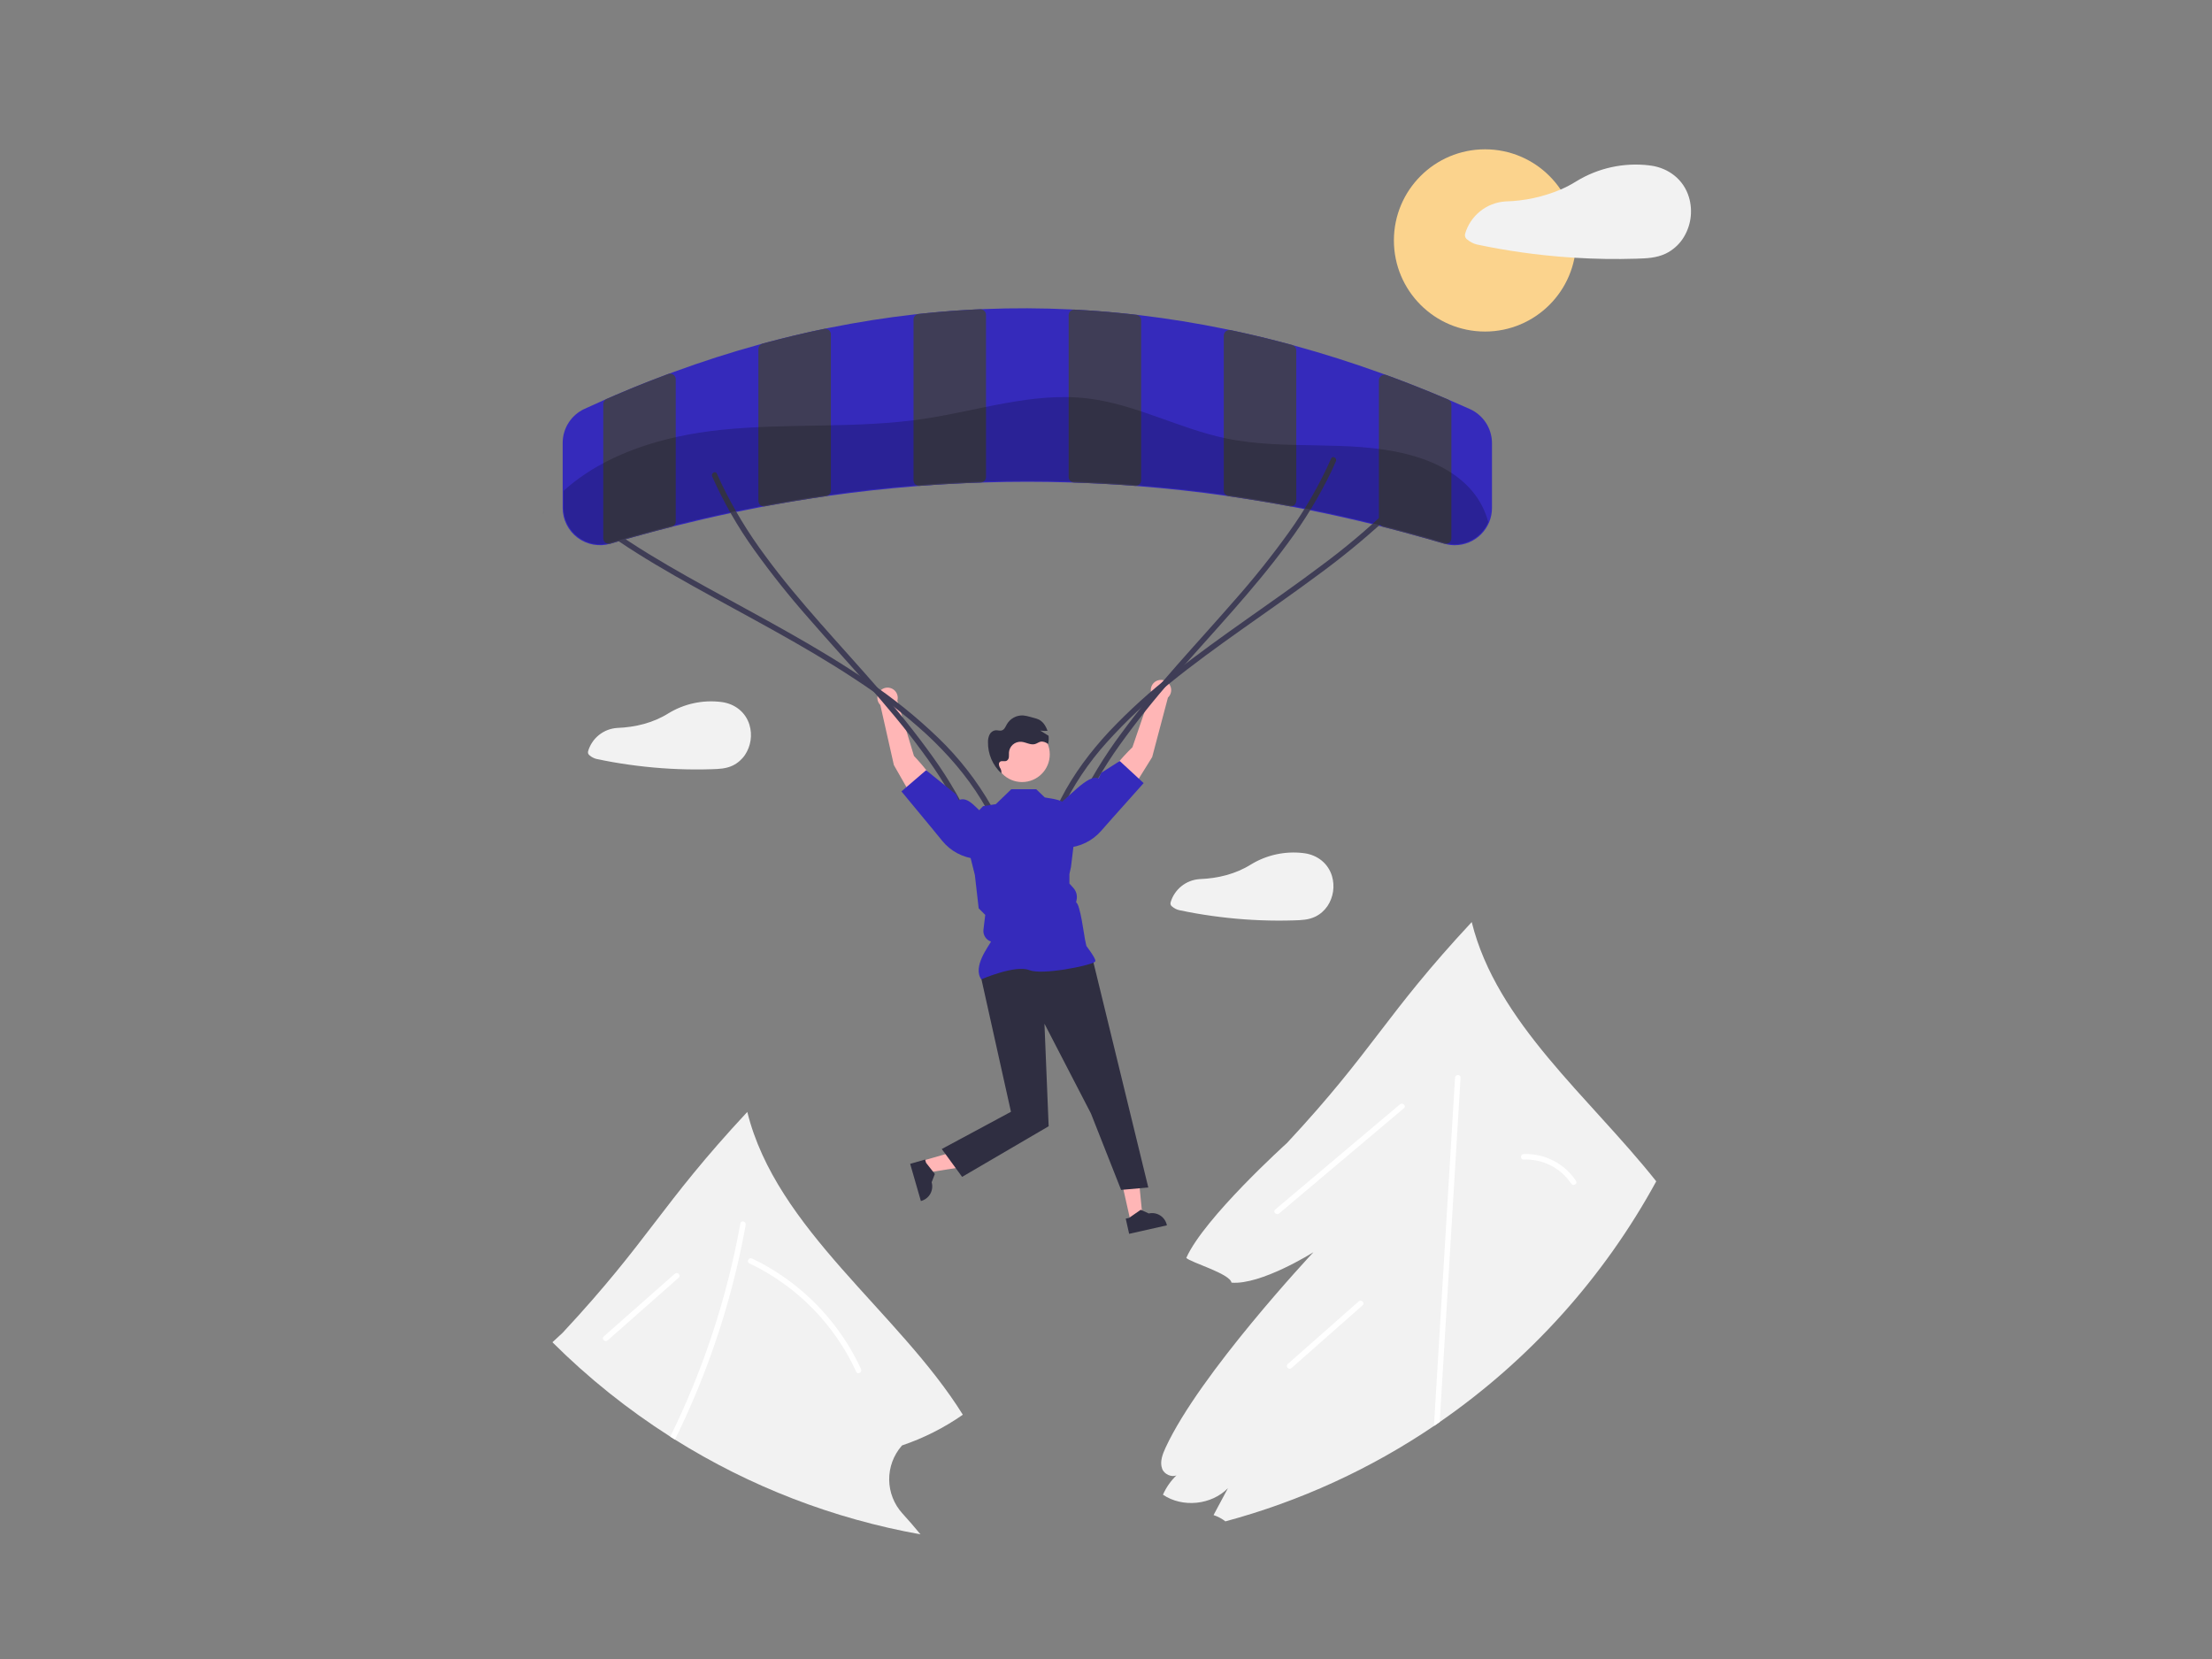 <svg width="1200" height="900" viewBox="0 0 1200 900" fill="none" xmlns="http://www.w3.org/2000/svg">
<rect x="0" y="0" width="1200" height="900" fill="#808080" stroke="none"/>
<g clip-path="url(#clip0_80_158)">
<path d="M495.815 410.092C495.815 410.092 509.686 424.426 510.917 432.507L498.85 439.457L484.923 415.051L477.577 382.471C476.887 381.78 476.393 380.919 476.143 379.975C475.893 379.031 475.898 378.038 476.156 377.097C476.414 376.155 476.917 375.299 477.613 374.614C478.31 373.93 479.175 373.442 480.121 373.2C481.066 372.958 482.059 372.971 482.999 373.236C483.938 373.502 484.791 374.012 485.469 374.714C486.148 375.415 486.629 376.284 486.863 377.232C487.098 378.18 487.077 379.173 486.804 380.11L495.815 410.092Z" fill="#FFB6B6"/>
<path d="M624.468 375.721C624.23 374.775 624.246 373.782 624.515 372.843C624.785 371.905 625.298 371.054 626.002 370.378C626.706 369.702 627.577 369.225 628.526 368.994C629.474 368.763 630.467 368.787 631.403 369.064C632.34 369.341 633.186 369.861 633.856 370.571C634.527 371.28 634.997 372.155 635.22 373.105C635.444 374.056 635.411 375.048 635.127 375.982C634.842 376.916 634.316 377.758 633.601 378.423L625.052 410.708L610.229 434.581L598.428 427.188C599.958 419.158 614.351 405.348 614.351 405.348L624.468 375.721Z" fill="#FFB6B6"/>
<path d="M797.386 221.907C793.856 220.317 790.386 218.787 787.066 217.377C786.566 217.167 786.066 216.947 785.566 216.737L785.506 216.707C782.516 215.427 779.519 214.173 776.516 212.947C774.416 212.087 772.326 211.237 770.226 210.407C769.406 210.067 768.586 209.747 767.756 209.427C766.426 208.897 765.086 208.377 763.756 207.857C762.656 207.427 761.546 207.007 760.446 206.587C759.176 206.097 757.906 205.627 756.646 205.147C755.146 204.587 753.649 204.033 752.156 203.487C752.141 203.479 752.123 203.475 752.106 203.477C750.976 203.057 749.846 202.647 748.726 202.247C733.516 196.767 718.086 191.867 702.846 187.677C702.296 187.527 701.746 187.377 701.196 187.227C700.246 186.967 699.296 186.707 698.346 186.447C696.666 185.997 694.979 185.557 693.286 185.127C691.696 184.707 690.096 184.307 688.496 183.907C687.086 183.557 685.676 183.207 684.256 182.867C682.866 182.527 681.476 182.197 680.076 181.877C675.906 180.897 671.743 179.97 667.586 179.097C667.557 179.089 667.526 179.085 667.496 179.087C666.496 178.867 665.506 178.657 664.506 178.457C649.326 175.347 633.886 172.847 618.616 171.017C617.866 170.927 617.116 170.837 616.366 170.757H616.346C616.216 170.737 616.076 170.727 615.946 170.717C614.686 170.567 613.426 170.427 612.166 170.297C610.506 170.117 608.856 169.947 607.196 169.787C603.266 169.397 599.343 169.057 595.426 168.767C594.436 168.687 593.456 168.617 592.476 168.557C591.346 168.467 590.216 168.397 589.096 168.327C587.936 168.247 586.776 168.177 585.616 168.117C585.176 168.087 584.746 168.067 584.316 168.047C583.776 168.007 583.226 167.987 582.686 167.957C581.876 167.917 581.066 167.877 580.256 167.837C565.016 167.107 549.586 167.047 534.386 167.657C533.546 167.687 532.706 167.727 531.856 167.767H531.826C531.216 167.797 530.606 167.817 529.986 167.847C529.766 167.857 529.536 167.867 529.316 167.877C527.806 167.957 526.296 168.037 524.786 168.127C523.176 168.217 521.576 168.317 519.976 168.427C518.966 168.497 517.966 168.567 516.966 168.637C516.306 168.687 515.646 168.737 514.976 168.787C510.796 169.107 506.616 169.477 502.466 169.897C501.076 170.037 499.696 170.177 498.316 170.327C497.546 170.407 496.786 170.487 496.026 170.577C480.786 172.297 465.346 174.727 450.146 177.787C449.146 177.987 448.136 178.197 447.126 178.407C447.106 178.407 447.086 178.417 447.066 178.417C446.916 178.447 446.756 178.477 446.606 178.517C445.566 178.727 444.516 178.947 443.476 179.177C442.326 179.417 441.186 179.667 440.036 179.917C439.076 180.127 438.116 180.347 437.156 180.567C434.896 181.077 432.626 181.597 430.366 182.147C425.766 183.247 421.169 184.41 416.576 185.637C415.536 185.917 414.486 186.197 413.436 186.487C413.428 186.487 413.421 186.491 413.416 186.497C412.876 186.637 412.326 186.787 411.786 186.937C396.586 191.117 381.156 196.057 365.916 201.637C364.796 202.047 363.676 202.457 362.546 202.887C362.518 202.889 362.491 202.895 362.466 202.907C359.436 204.037 356.389 205.197 353.326 206.387C352.216 206.827 351.096 207.267 349.976 207.707C348.896 208.137 347.806 208.567 346.726 209.007C345.776 209.387 344.836 209.767 343.886 210.157C343.126 210.467 342.376 210.777 341.616 211.087C339.016 212.167 336.419 213.26 333.826 214.367C332.256 215.047 330.676 215.727 329.106 216.417C328.596 216.637 328.076 216.857 327.566 217.087C323.786 218.757 320.346 220.307 317.046 221.837C313.532 223.462 310.554 226.057 308.464 229.317C306.374 232.576 305.257 236.365 305.246 240.237V275.527C305.246 278.671 305.979 281.772 307.386 284.583C308.793 287.395 310.835 289.84 313.352 291.725C315.868 293.61 318.79 294.882 321.883 295.441C324.977 296.001 328.159 295.831 331.176 294.947C332.666 294.507 334.156 294.067 335.656 293.627C336.906 293.257 338.166 292.897 339.416 292.537C340.786 292.147 342.146 291.757 343.516 291.367C346.646 290.497 349.796 289.627 352.946 288.787C354.416 288.397 355.886 288.007 357.356 287.617C359.666 287.007 361.976 286.417 364.286 285.827C364.926 285.667 365.566 285.507 366.206 285.347C376.256 282.827 386.356 280.487 396.376 278.367C397.406 278.147 398.436 277.937 399.456 277.727C403.666 276.847 407.853 276.013 412.016 275.227L415.016 274.657H415.046C416.026 274.467 417.006 274.287 417.986 274.107C420.726 273.607 423.483 273.12 426.256 272.647C427.846 272.367 429.446 272.097 431.046 271.837C431.206 271.807 431.366 271.777 431.526 271.757C434.286 271.297 437.053 270.853 439.826 270.427C441.706 270.137 443.596 269.847 445.486 269.577C447.096 269.337 448.706 269.107 450.316 268.877C465.576 266.737 480.986 265.027 496.126 263.827C497.436 263.717 498.746 263.617 500.056 263.517C505.136 263.137 510.256 262.797 515.386 262.517C521.726 262.177 528.086 261.907 534.416 261.717C549.616 261.247 565.026 261.247 580.216 261.717C586.556 261.907 592.916 262.177 599.256 262.517C604.386 262.797 609.506 263.137 614.586 263.517C615.896 263.617 617.206 263.717 618.516 263.827C633.646 265.027 649.056 266.727 664.336 268.877C665.066 268.977 665.786 269.087 666.516 269.187C666.776 269.227 667.026 269.257 667.286 269.297C668.396 269.457 669.506 269.627 670.616 269.787C674.786 270.407 678.953 271.063 683.116 271.757C684.186 271.927 685.256 272.107 686.316 272.287C688.606 272.677 690.886 273.073 693.156 273.477C694.476 273.717 695.786 273.957 697.096 274.197C697.926 274.347 698.766 274.497 699.596 274.657C700.606 274.847 701.616 275.037 702.616 275.227C704.266 275.537 705.916 275.857 707.576 276.187C708.616 276.397 709.666 276.597 710.716 276.817C721.906 279.067 733.206 281.597 744.456 284.357C745.626 284.647 746.796 284.937 747.966 285.227C748.126 285.267 748.276 285.307 748.436 285.347C749.646 285.647 750.856 285.957 752.066 286.267C753.796 286.707 755.529 287.157 757.266 287.617C758.736 287.997 760.206 288.387 761.676 288.787C766.216 289.997 770.756 291.257 775.266 292.547C778.016 293.337 780.753 294.137 783.476 294.947H783.496C784.581 295.268 785.692 295.496 786.816 295.627C787.612 295.727 788.414 295.777 789.216 295.777C794.577 295.766 799.714 293.626 803.498 289.829C807.282 286.032 809.403 280.888 809.396 275.527V240.397C809.386 236.486 808.248 232.661 806.117 229.381C803.987 226.101 800.955 223.506 797.386 221.907Z" fill="#352ABB"/>
<path d="M365.268 203.257C364.876 202.985 364.425 202.81 363.952 202.745C363.479 202.681 362.998 202.73 362.548 202.887C362.52 202.889 362.493 202.895 362.468 202.907C359.438 204.037 356.391 205.197 353.328 206.387C352.218 206.827 351.098 207.267 349.978 207.707C348.898 208.137 347.808 208.567 346.728 209.007C345.778 209.387 344.838 209.767 343.888 210.157C343.128 210.467 342.378 210.777 341.618 211.087C339.018 212.167 336.421 213.26 333.828 214.367C332.258 215.047 330.678 215.727 329.108 216.417C328.561 216.655 328.095 217.048 327.768 217.547C327.441 218.046 327.267 218.63 327.268 219.227V291.997C327.266 292.477 327.377 292.951 327.592 293.38C327.808 293.809 328.121 294.181 328.508 294.467C328.753 294.647 329.022 294.791 329.308 294.897C329.911 295.109 330.566 295.123 331.178 294.937L335.648 293.617C336.898 293.257 338.148 292.897 339.398 292.537C340.768 292.147 342.138 291.757 343.518 291.367C346.648 290.497 349.798 289.627 352.948 288.787C354.418 288.387 355.888 287.997 357.358 287.617C359.668 287.007 361.978 286.417 364.288 285.827C364.858 285.681 365.375 285.376 365.778 284.947L365.788 284.937C366.301 284.373 366.586 283.639 366.588 282.877V205.777C366.588 205.281 366.468 204.793 366.238 204.354C366.008 203.915 365.675 203.539 365.268 203.257Z" fill="#3F3D56"/>
<path d="M449.608 179.038C449.266 178.756 448.867 178.554 448.438 178.445C448.01 178.336 447.562 178.323 447.128 178.408C447.108 178.408 447.088 178.418 447.068 178.418C446.918 178.448 446.758 178.478 446.608 178.518C445.568 178.728 444.518 178.948 443.478 179.178C442.328 179.418 441.188 179.668 440.038 179.918C439.078 180.128 438.118 180.348 437.158 180.568C434.898 181.078 432.628 181.598 430.368 182.148C425.758 183.248 421.161 184.411 416.578 185.638C415.618 185.888 414.648 186.148 413.688 186.408C413.603 186.43 413.52 186.456 413.438 186.488C413.43 186.488 413.423 186.492 413.418 186.498C412.834 186.718 412.332 187.111 411.976 187.623C411.621 188.136 411.43 188.744 411.428 189.368V271.658C411.427 272.106 411.525 272.549 411.715 272.956C411.905 273.362 412.183 273.721 412.528 274.008C412.764 274.205 413.031 274.364 413.318 274.478C413.686 274.629 414.08 274.707 414.478 274.708C414.659 274.706 414.839 274.689 415.018 274.658H415.048C416.028 274.468 417.008 274.288 417.988 274.108C420.728 273.608 423.484 273.121 426.258 272.648C427.848 272.368 429.448 272.098 431.048 271.838C431.208 271.808 431.368 271.778 431.528 271.758C434.288 271.298 437.054 270.854 439.828 270.428C441.708 270.138 443.598 269.848 445.488 269.578C446.368 269.438 447.248 269.318 448.128 269.188C448.71 269.107 449.256 268.857 449.698 268.468C450.026 268.181 450.29 267.828 450.471 267.431C450.652 267.034 450.746 266.604 450.748 266.168V181.418C450.748 180.961 450.646 180.51 450.448 180.098C450.251 179.686 449.964 179.324 449.608 179.038Z" fill="#3F3D56"/>
<path d="M533.958 168.618C533.391 168.079 532.64 167.775 531.858 167.768H531.708C531.138 167.798 530.558 167.818 529.988 167.848C529.768 167.858 529.538 167.868 529.318 167.878C527.808 167.958 526.298 168.038 524.788 168.128C523.178 168.218 521.578 168.318 519.978 168.428C518.968 168.498 517.968 168.568 516.968 168.638C516.308 168.688 515.648 168.738 514.978 168.788C510.798 169.108 506.618 169.478 502.468 169.898C501.078 170.038 499.698 170.178 498.318 170.328C497.566 170.409 496.871 170.765 496.367 171.328C495.863 171.892 495.585 172.622 495.588 173.378V260.568C495.587 260.987 495.674 261.402 495.843 261.786C496.011 262.17 496.258 262.514 496.568 262.798C496.754 262.974 496.963 263.125 497.188 263.248C497.636 263.49 498.138 263.617 498.648 263.618C498.718 263.618 498.798 263.608 498.878 263.608C499.268 263.578 499.668 263.548 500.058 263.518C505.138 263.138 510.258 262.798 515.388 262.518C520.918 262.208 526.448 261.968 531.948 261.788C532.543 261.778 533.121 261.59 533.608 261.248C534.011 260.965 534.34 260.59 534.567 260.152C534.793 259.715 534.91 259.23 534.908 258.738V170.838C534.91 170.422 534.826 170.011 534.663 169.629C534.499 169.247 534.26 168.903 533.958 168.618Z" fill="#3F3D56"/>
<path d="M616.366 170.757H616.346C616.216 170.737 616.076 170.727 615.946 170.717C614.686 170.567 613.426 170.427 612.166 170.297C610.506 170.117 608.856 169.947 607.196 169.787C603.266 169.397 599.343 169.057 595.426 168.767C594.436 168.687 593.456 168.617 592.476 168.557C591.346 168.467 590.216 168.397 589.096 168.327C587.936 168.247 586.776 168.177 585.616 168.117C585.176 168.087 584.746 168.067 584.316 168.047C583.856 168.017 583.406 167.987 582.956 167.967C582.867 167.959 582.776 167.956 582.686 167.957C581.942 167.98 581.232 168.279 580.696 168.797C580.392 169.084 580.15 169.429 579.985 169.813C579.82 170.196 579.735 170.61 579.736 171.027V258.737C579.734 259.231 579.852 259.717 580.08 260.155C580.308 260.592 580.64 260.967 581.046 261.247C581.529 261.59 582.104 261.778 582.696 261.787C588.196 261.967 593.726 262.207 599.256 262.517C604.386 262.797 609.506 263.137 614.586 263.517C614.976 263.547 615.376 263.577 615.766 263.607C615.846 263.607 615.916 263.617 615.996 263.617C616.506 263.617 617.008 263.49 617.456 263.247C617.682 263.125 617.89 262.974 618.076 262.797C618.384 262.513 618.63 262.168 618.799 261.784C618.967 261.401 619.055 260.987 619.056 260.567V173.797C619.054 173.05 618.78 172.33 618.284 171.77C617.789 171.211 617.108 170.851 616.366 170.757Z" fill="#3F3D56"/>
<path d="M701.197 187.227C701.118 187.196 701.038 187.17 700.957 187.147C700.086 186.907 699.217 186.677 698.346 186.447C696.666 185.997 694.98 185.557 693.286 185.127C691.696 184.707 690.097 184.307 688.497 183.907C687.087 183.557 685.676 183.207 684.256 182.867C682.866 182.527 681.476 182.197 680.076 181.877C675.906 180.897 671.743 179.971 667.586 179.097C667.557 179.089 667.527 179.086 667.497 179.087C667.065 179.007 666.622 179.021 666.197 179.13C665.772 179.239 665.376 179.439 665.036 179.717C664.68 180.003 664.393 180.366 664.196 180.778C663.998 181.19 663.896 181.641 663.896 182.097V266.167C663.897 266.604 663.993 267.036 664.176 267.433C664.358 267.83 664.625 268.183 664.957 268.467C665.394 268.856 665.937 269.107 666.517 269.187C666.777 269.227 667.027 269.257 667.287 269.297C668.397 269.457 669.507 269.617 670.617 269.787C674.787 270.407 678.953 271.064 683.117 271.757C684.187 271.927 685.257 272.107 686.317 272.287C688.607 272.677 690.887 273.074 693.157 273.477C694.477 273.717 695.787 273.957 697.097 274.197C697.927 274.347 698.767 274.497 699.597 274.657C699.785 274.689 699.976 274.706 700.167 274.707C700.565 274.707 700.959 274.629 701.327 274.477C701.614 274.366 701.881 274.207 702.117 274.007C702.462 273.721 702.739 273.362 702.929 272.955C703.12 272.549 703.218 272.106 703.217 271.657V190.107C703.215 189.478 703.021 188.865 702.66 188.35C702.299 187.834 701.788 187.443 701.197 187.227Z" fill="#3F3D56"/>
<path d="M785.567 216.737L785.507 216.707C782.517 215.427 779.52 214.173 776.517 212.947C774.417 212.087 772.327 211.237 770.227 210.407C769.407 210.067 768.587 209.747 767.757 209.427C766.427 208.897 765.087 208.377 763.757 207.857C762.657 207.427 761.547 207.007 760.447 206.587C759.177 206.097 757.907 205.627 756.647 205.147C755.147 204.587 753.65 204.033 752.157 203.487C752.141 203.479 752.124 203.475 752.107 203.477C751.653 203.314 751.167 203.263 750.69 203.329C750.213 203.395 749.759 203.576 749.367 203.857C748.962 204.139 748.632 204.514 748.404 204.951C748.176 205.388 748.057 205.874 748.057 206.367V282.877C748.057 283.512 748.256 284.131 748.627 284.647C748.698 284.748 748.775 284.845 748.857 284.937L748.867 284.947C749.268 285.378 749.785 285.683 750.357 285.827C750.927 285.967 751.497 286.117 752.067 286.267C753.797 286.707 755.53 287.157 757.267 287.617C758.737 287.997 760.207 288.387 761.677 288.787C766.217 289.997 770.757 291.257 775.267 292.547C778.017 293.337 780.753 294.137 783.477 294.947H783.497C783.773 295.026 784.059 295.066 784.347 295.067C784.684 295.066 785.018 295.008 785.337 294.897C785.624 294.795 785.894 294.65 786.137 294.467C786.52 294.179 786.831 293.806 787.044 293.378C787.258 292.949 787.368 292.476 787.367 291.997V219.527C787.368 218.938 787.199 218.361 786.879 217.866C786.56 217.371 786.104 216.978 785.567 216.737Z" fill="#3F3D56"/>
<path d="M335.724 293.676C348.747 302.451 362.344 310.341 376.046 317.995C390.705 326.184 405.517 334.095 420.179 342.279C434.928 350.513 449.548 359.012 463.65 368.321C477.363 377.196 490.328 387.177 502.416 398.163C513.864 408.759 524.233 420.601 532.384 433.937C533.356 435.527 534.296 437.136 535.203 438.765C536.144 440.451 538.736 438.94 537.793 437.251C530.03 423.656 520.365 411.24 509.09 400.379C497.3 389.027 484.536 378.732 470.944 369.615C456.934 360.025 442.329 351.335 427.556 342.982C412.826 334.653 397.905 326.67 383.097 318.482C369.158 310.773 355.289 302.896 341.938 294.199C340.363 293.174 338.797 292.136 337.239 291.085C335.633 290.004 334.13 292.602 335.724 293.676Z" fill="#3F3D56"/>
<path d="M386.34 258.472C392.579 272.532 400.244 285.915 409.216 298.41C418.397 311.206 428.218 323.532 438.641 335.339C449.067 347.35 459.805 359.084 470.306 371.028C480.688 382.837 490.867 394.853 500.163 407.544C509.387 419.896 517.399 433.109 524.086 446.999C524.895 448.721 525.677 450.456 526.433 452.202C527.198 453.969 529.783 452.443 529.023 450.688C522.784 436.628 515.118 423.246 506.147 410.751C496.965 397.954 487.144 385.629 476.722 373.821C466.296 361.811 455.558 350.076 445.057 338.132C434.675 326.324 424.496 314.307 415.2 301.617C405.975 289.265 397.964 276.052 391.277 262.161C390.468 260.439 389.685 258.705 388.93 256.958C388.164 255.191 385.579 256.717 386.34 258.472Z" fill="#3F3D56"/>
<path d="M753.057 276.362C741.615 287.279 729.498 297.466 716.777 306.862C703.577 316.797 690.018 326.243 676.527 335.776C663.058 345.293 649.636 354.894 636.703 365.134C624.223 374.815 612.504 385.438 601.647 396.91C591.516 407.834 582.435 419.865 575.628 433.154C574.809 434.752 574.025 436.366 573.274 437.997C572.471 439.739 575.056 441.265 575.864 439.512C582.198 426.155 590.445 413.792 600.344 402.814C610.812 391.205 622.223 380.482 634.459 370.755C647.172 360.435 660.45 350.835 673.803 341.366C687.304 331.791 700.911 322.36 714.209 312.501C727.055 303.159 739.366 293.103 751.085 282.38C752.463 281.096 753.827 279.796 755.178 278.483C756.565 277.135 754.443 275.015 753.057 276.362Z" fill="#3F3D56"/>
<path d="M722.137 248.747C715.898 262.807 708.233 276.189 699.261 288.684C690.073 301.476 680.241 313.792 669.802 325.585C659.366 337.588 648.627 349.321 638.133 361.273C627.759 373.088 617.61 385.128 608.314 397.818C599.09 410.17 591.078 423.383 584.391 437.274C583.582 438.996 582.8 440.73 582.045 442.477C581.285 444.23 583.869 445.76 584.635 443.991C590.874 429.931 598.54 416.548 607.511 404.053C616.699 391.262 626.532 378.945 636.97 367.152C647.406 355.15 658.146 343.416 668.639 331.465C679.014 319.649 689.162 307.61 698.458 294.919C707.682 282.567 715.694 269.354 722.381 255.464C723.19 253.742 723.973 252.007 724.728 250.261C725.488 248.507 722.904 246.978 722.137 248.747Z" fill="#3F3D56"/>
<path d="M500.67 629.641L502.561 636.2L528.763 632.029L525.972 622.347L500.67 629.641Z" fill="#FFB6B6"/>
<path d="M493.76 631.382L499.574 651.554L499.829 651.48C501.911 650.88 503.67 649.477 504.718 647.58C505.766 645.684 506.018 643.448 505.418 641.366L507.151 636.875L502.374 630.806L501.867 629.045L493.76 631.382Z" fill="#2F2E41"/>
<path d="M613.17 661.861L619.831 660.364L617.227 633.96L607.396 636.17L613.17 661.861Z" fill="#FFB6B6"/>
<path d="M612.555 669.341L633.037 664.738L632.979 664.479C632.504 662.365 631.208 660.526 629.377 659.367C627.546 658.208 625.33 657.823 623.215 658.298L618.836 656.301L612.493 660.708L610.705 661.11L612.555 669.341Z" fill="#2F2E41"/>
<path d="M592.785 520.446L622.946 644.206L608.192 645.513L591.845 604.095L566.61 555.346L568.89 610.988L521.941 638.445L510.908 623.331L548.441 603.144L532.046 529.507L536.409 520.446L592.785 520.446Z" fill="#2F2E41"/>
<path d="M532.353 531.284C527.464 524.439 536.509 513.168 537.618 510.784C536.301 510.356 535.173 509.486 534.426 508.32C533.679 507.154 533.359 505.765 533.521 504.39L533.999 500.326L534.497 496.34L530.927 492.769L530.917 492.68L528.862 474.701L525.875 462.76C524.749 458.246 524.845 453.514 526.153 449.049C527.46 444.584 529.932 440.547 533.316 437.354L540.221 436.257L548.613 428.171H562.147L566.788 432.604C575.45 434.124 576.938 433.628 584.379 442.557L580.998 470.318L580.155 474.137L580.157 479.317L582.302 481.7C583.074 482.559 583.635 483.586 583.941 484.699C584.246 485.813 584.287 486.983 584.061 488.115L583.779 489.525C585.99 490.473 588.101 507.317 588.605 509.669L589.358 513.184C590.003 514.034 594.256 519.705 594.256 521.255C594.256 521.488 594.084 521.713 593.715 521.963C590.817 523.925 565.444 529.121 558.353 526.284C550.801 523.264 532.353 531.284 532.353 531.284Z" fill="#352ABB"/>
<path d="M505.234 448.914L511.184 456.191C513.424 458.93 516.183 461.2 519.303 462.868C522.423 464.537 525.841 465.573 529.363 465.916C531.545 466.12 533.741 465.71 535.702 464.732C537.664 463.754 539.312 462.246 540.462 460.38C542.004 457.841 542.523 454.81 541.916 451.902C541.308 448.993 539.619 446.424 537.19 444.714C529.818 439.532 525.796 431.504 520.001 434.107L518.754 431.045L502.414 417.842L489.021 429.334L505.234 448.914Z" fill="#352ABB"/>
<path d="M620.424 424.829L607.467 412.848L597.362 419.283L596.003 422.296C590.308 419.48 579.278 433.506 571.719 438.411C569.228 440.03 567.444 442.535 566.729 445.419C566.014 448.303 566.421 451.35 567.867 453.946C568.947 455.853 570.539 457.42 572.462 458.471C574.386 459.521 576.565 460.012 578.754 459.889C582.285 459.677 585.74 458.769 588.92 457.217C592.099 455.665 594.941 453.5 597.28 450.846L603.497 443.794L620.424 424.829Z" fill="#352ABB"/>
<path d="M554.468 424.264C562.769 424.264 569.498 417.535 569.498 409.234C569.498 400.933 562.769 394.204 554.468 394.204C546.167 394.204 539.438 400.933 539.438 409.234C539.438 417.535 546.167 424.264 554.468 424.264Z" fill="#FFB6B6"/>
<path d="M543.559 419.829C543.428 419.714 543.304 419.591 543.176 419.473C543.172 419.485 543.171 419.497 543.166 419.509L543.559 419.829Z" fill="#2F2E41"/>
<path d="M568.576 403.597C568.496 403.547 568.426 403.497 568.346 403.457C567.358 402.681 566.133 402.267 564.876 402.287C563.676 402.437 562.686 403.297 561.536 403.637C559.066 404.357 556.576 402.597 554.016 402.417H553.956C553.141 402.366 552.323 402.476 551.55 402.741C550.777 403.005 550.064 403.42 549.451 403.96C548.838 404.501 548.337 405.157 547.978 405.891C547.619 406.624 547.407 407.422 547.356 408.237C547.306 409.067 547.416 409.897 547.316 410.717C547.289 411.133 547.16 411.536 546.94 411.89C546.72 412.244 546.417 412.538 546.056 412.747C544.926 413.257 543.406 412.497 542.446 413.287C541.596 413.997 541.906 415.377 542.416 416.367C543.012 417.202 543.304 418.214 543.246 419.237C543.228 419.319 543.204 419.399 543.176 419.477C540.862 417.322 539.025 414.705 537.785 411.796C536.545 408.887 535.929 405.75 535.976 402.587C535.937 401.194 536.224 399.81 536.816 398.547C537.114 397.918 537.563 397.372 538.123 396.959C538.683 396.545 539.337 396.277 540.026 396.177C541.206 396.077 542.426 396.607 543.546 396.227C544.926 395.767 545.506 394.177 546.226 392.897C547.114 391.371 548.405 390.119 549.957 389.278C551.509 388.436 553.263 388.038 555.026 388.127C556.295 388.252 557.548 388.503 558.766 388.877L561.146 389.527C562.054 389.741 562.936 390.053 563.776 390.457C565.005 391.163 566.039 392.163 566.786 393.367C567.42 394.336 567.921 395.386 568.276 396.487C566.958 396.556 565.636 396.509 564.326 396.347C565.826 397.277 567.336 398.207 568.836 399.137C569.014 400.628 568.926 402.138 568.576 403.597Z" fill="#2F2E41"/>
<path d="M805.616 179.864C832.916 179.864 855.048 157.733 855.048 130.432C855.048 103.131 832.916 81 805.616 81C778.315 81 756.184 103.131 756.184 130.432C756.184 157.733 778.315 179.864 805.616 179.864Z" fill="#FBD38D"/>
<path d="M916.258 107.027C913.398 97.447 905.318 91.197 895.558 89.827C895.458 89.817 895.348 89.837 895.248 89.827C895.111 89.783 894.97 89.75 894.828 89.727C881.002 88.045 867.014 91.09 855.138 98.367C852.421 100.065 849.579 101.556 846.638 102.827C837.207 106.803 827.119 108.987 816.888 109.267C816.808 109.267 816.728 109.277 816.648 109.277C811.637 109.61 806.851 111.479 802.941 114.631C799.031 117.782 796.188 122.062 794.798 126.887C794.651 127.477 794.695 128.099 794.926 128.662C795.156 129.224 795.559 129.699 796.078 130.017C797.571 131.282 799.337 132.183 801.238 132.647C805.348 133.517 809.468 134.314 813.598 135.037C821.668 136.447 829.778 137.587 837.928 138.457C843.328 139.037 848.738 139.49 854.158 139.817C865.338 140.517 876.568 140.687 887.768 140.337C893.308 140.167 898.648 139.987 903.728 137.537C907.421 135.715 910.575 132.961 912.878 129.547C915.051 126.267 916.479 122.552 917.063 118.661C917.647 114.771 917.372 110.8 916.258 107.027Z" fill="#F2F2F2"/>
<path d="M722.598 475.277C720.538 468.377 714.718 463.867 707.678 462.877C707.598 462.867 707.528 462.887 707.448 462.877C707.349 462.848 707.249 462.825 707.148 462.807C697.178 461.589 687.089 463.786 678.528 469.037C670.278 474.187 660.668 476.517 650.948 476.897C650.891 476.896 650.834 476.899 650.778 476.907C647.167 477.148 643.717 478.496 640.899 480.766C638.081 483.037 636.031 486.12 635.028 489.597C634.92 490.023 634.951 490.472 635.117 490.878C635.282 491.285 635.573 491.628 635.948 491.857C637.021 492.772 638.296 493.419 639.668 493.747C642.628 494.377 645.608 494.947 648.588 495.477C654.398 496.487 660.258 497.307 666.128 497.937C678.058 499.22 690.064 499.675 702.058 499.297C706.048 499.177 709.898 499.047 713.558 497.277C716.224 495.965 718.502 493.979 720.168 491.517C721.732 489.151 722.76 486.472 723.18 483.666C723.6 480.861 723.401 477.998 722.598 475.277Z" fill="#F2F2F2"/>
<path d="M406.598 393.277C404.538 386.377 398.718 381.867 391.678 380.877C391.598 380.867 391.528 380.887 391.448 380.877C391.349 380.848 391.249 380.825 391.148 380.807C381.178 379.589 371.089 381.786 362.528 387.037C354.278 392.187 344.668 394.517 334.948 394.897C334.891 394.896 334.834 394.899 334.778 394.907C331.167 395.148 327.717 396.496 324.899 398.766C322.081 401.037 320.031 404.12 319.028 407.597C318.92 408.023 318.951 408.472 319.117 408.878C319.282 409.285 319.573 409.628 319.948 409.857C321.021 410.772 322.296 411.419 323.668 411.747C326.628 412.377 329.608 412.947 332.588 413.477C338.398 414.487 344.258 415.307 350.128 415.937C362.058 417.22 374.064 417.675 386.058 417.297C390.048 417.177 393.898 417.047 397.558 415.277C400.224 413.965 402.502 411.979 404.168 409.517C405.732 407.151 406.76 404.472 407.18 401.666C407.6 398.861 407.401 395.998 406.598 393.277Z" fill="#F2F2F2"/>
<path d="M489.524 821.004C492.904 824.714 496.184 828.504 499.364 832.374C452.082 823.916 406.862 806.467 366.154 780.974C365.304 780.444 364.464 779.914 363.624 779.374C340.525 764.661 319.086 747.491 299.684 728.164C303.084 724.974 305.184 723.074 305.184 723.074C352.634 672.114 357.954 654.174 405.404 603.214C421.184 667.154 487.534 711.574 522.334 767.484C512.186 774.565 501.086 780.171 489.364 784.134C489.284 784.224 489.204 784.324 489.124 784.414C484.707 789.508 482.308 796.043 482.382 802.785C482.456 809.527 484.996 816.008 489.524 821.004Z" fill="#F2F2F2"/>
<path d="M898.505 640.864C870.089 692.965 829.86 737.683 781.045 771.434C780.005 772.154 778.965 772.874 777.915 773.584C743.338 796.993 705.106 814.482 664.785 825.334C662.849 823.843 660.675 822.69 658.355 821.924V821.904C660.955 817.044 663.555 812.184 666.155 807.324C657.175 816.484 641.515 818.054 630.895 810.874C632.641 806.93 635.134 803.361 638.235 800.364C635.635 801.554 631.595 799.834 630.475 796.834C629.065 793.084 630.665 788.934 632.345 785.294C650.875 745.214 711.585 680.324 712.535 679.314C711.885 679.714 684.165 697.124 668.085 695.834C667.265 690.914 645.935 684.904 643.555 682.404C653.245 660.614 698.185 620.074 698.185 620.074C745.635 569.114 750.955 551.174 798.405 500.214C811.905 554.914 862.405 595.324 898.505 640.864Z" fill="#F2F2F2"/>
<g opacity="0.2">
<path d="M294 279.051C294.295 278.659 294.605 278.283 294.906 277.898L294.922 277.744L294 279.051Z" fill="black"/>
<path d="M807.364 283.174C805.705 287.118 802.811 290.417 799.115 292.574C795.42 294.731 791.124 295.629 786.874 295.134C785.771 295.001 784.68 294.777 783.614 294.464C771.924 290.984 760.237 287.784 748.554 284.864C733.274 281.024 717.994 277.648 702.714 274.734C689.944 272.294 677.174 270.178 664.404 268.384C649.114 266.234 633.831 264.548 618.554 263.324C605.784 262.294 593.011 261.591 580.234 261.214C564.954 260.744 549.678 260.744 534.404 261.214C521.634 261.594 508.861 262.298 496.084 263.324C480.804 264.544 465.524 266.231 450.244 268.384C437.474 270.184 424.701 272.301 411.924 274.734C396.644 277.644 381.364 281.021 366.084 284.864C354.394 287.794 342.711 290.994 331.034 294.464C329.968 294.777 328.877 295.001 327.774 295.134C325.007 295.458 322.203 295.192 319.546 294.355C316.888 293.517 314.439 292.126 312.358 290.274C310.277 288.421 308.612 286.149 307.472 283.607C306.332 281.065 305.743 278.31 305.744 275.524V266.284C328.294 245.894 360.194 236.444 390.954 233.224C427.534 229.394 464.704 232.664 501.084 227.234C530.744 222.804 560.214 212.594 589.994 216.144C615.944 219.224 639.594 232.524 665.184 237.844C697.284 244.514 731.174 238.384 762.984 246.314C775.454 249.414 787.674 254.864 796.584 264.114C801.747 269.442 805.458 276.004 807.364 283.174Z" fill="black"/>
</g>
<path d="M792.354 584.644C791.444 599.594 790.537 614.547 789.634 629.504C788.034 655.924 786.434 682.347 784.834 708.774C783.574 729.664 782.311 750.55 781.044 771.434C780.004 772.154 778.964 772.874 777.914 773.584C778.524 763.614 779.127 753.644 779.724 743.674C781.324 717.244 782.924 690.82 784.524 664.404C786.134 637.814 787.744 611.227 789.354 584.644C789.464 582.714 792.464 582.714 792.354 584.644Z" fill="white"/>
<path d="M693.908 658.297L746.777 613.721L761.61 601.214C763.088 599.968 760.957 597.855 759.489 599.092L706.62 643.669L691.787 656.176C690.309 657.422 692.44 659.535 693.908 658.297Z" fill="white"/>
<path d="M700.659 742.14L739.21 708.124C740.661 706.844 738.532 704.729 737.089 706.003L698.538 740.019C697.087 741.299 699.216 743.414 700.659 742.14Z" fill="white"/>
<path d="M329.659 727.14L368.21 693.124C369.661 691.844 367.532 689.729 366.089 691.003L327.538 725.019C326.087 726.299 328.216 728.414 329.659 727.14Z" fill="white"/>
<path d="M826.582 629.058C831.643 628.843 836.674 629.933 841.192 632.224C845.71 634.515 849.562 637.929 852.379 642.139C853.434 643.747 856.032 642.246 854.97 640.625C851.885 635.966 847.653 632.179 842.682 629.628C837.71 627.077 832.166 625.848 826.582 626.058C824.66 626.149 824.649 629.149 826.582 629.058Z" fill="white"/>
<path d="M406.472 685.332C432.125 697.541 452.67 718.379 464.515 744.202C465.319 745.954 467.906 744.432 467.106 742.688C457.687 722.346 442.959 704.918 424.472 692.24C419.235 688.646 413.723 685.47 407.986 682.742C406.252 681.916 404.728 684.502 406.472 685.332Z" fill="white"/>
<path d="M404.545 664.474C402.485 675.924 399.972 687.28 397.005 698.544C391.763 718.436 385.126 737.934 377.145 756.894C373.725 765.034 370.062 773.06 366.155 780.974C365.305 780.444 364.465 779.914 363.625 779.374C372.564 761.208 380.229 742.443 386.565 723.214C392.984 703.749 398.023 683.857 401.645 663.684C401.985 661.784 404.885 662.594 404.545 664.474Z" fill="white"/>
</g>
<defs>
<clipPath id="clip0_80_158">
<rect width="623.352" height="751.374" fill="white" transform="translate(294 81)"/>
</clipPath>
</defs>
</svg>
